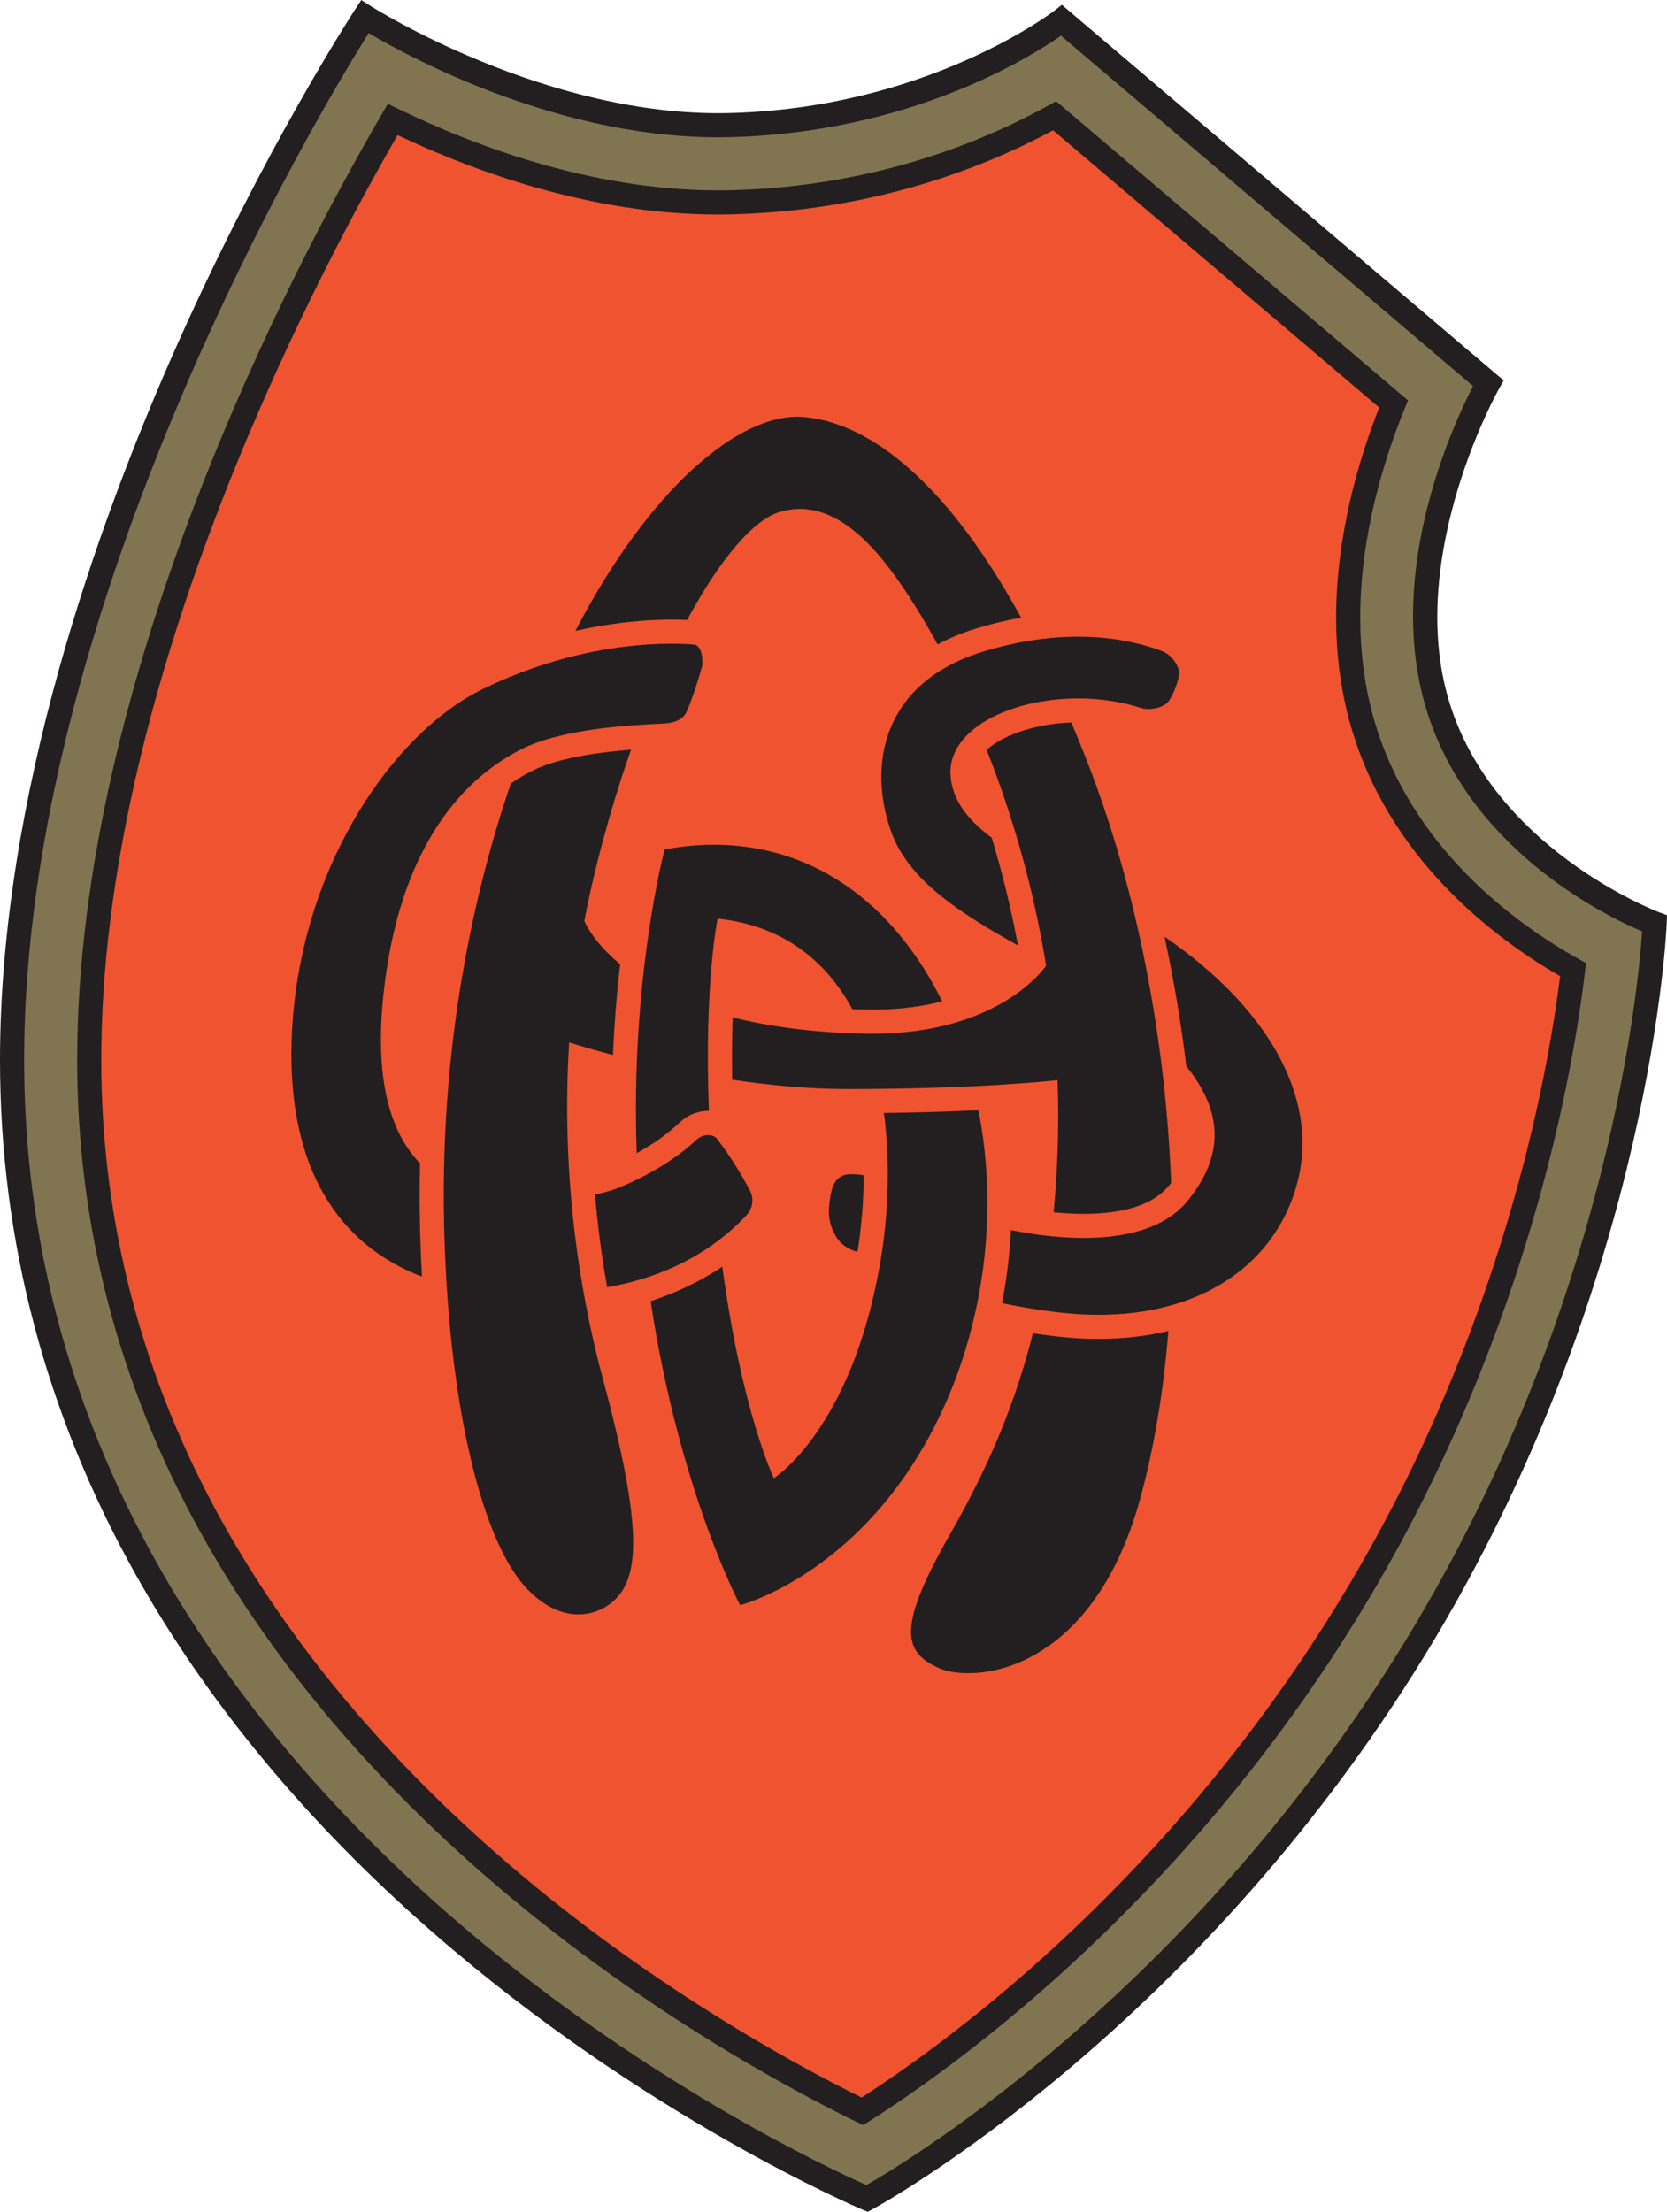 <?xml version="1.0" encoding="UTF-8"?>
<svg xmlns="http://www.w3.org/2000/svg" xmlns:xlink="http://www.w3.org/1999/xlink" width="481.52pt" height="638.64pt" viewBox="0 0 481.52 638.64" version="1.1">
<defs>
<clipPath id="clip1">
  <path d="M 0 0 L 481.52 0 L 481.52 638.641 L 0 638.641 Z M 0 0 "/>
</clipPath>
</defs>
<g id="surface1">
<g clip-path="url(#clip1)" clip-rule="nonzero">
<path style=" stroke:none;fill-rule:nonzero;fill:rgb(13.699%,12.199%,12.5%);fill-opacity:1;" d="M 102.473 2.887 C 102.219 3.277 76.551 42.656 51.254 99.363 C 27.871 151.773 0 230.18 0 306.098 C 0 358.164 13.133 408.039 39.035 454.344 C 59.715 491.312 88.531 526.078 124.684 557.676 C 186.145 611.398 248.5 637.746 249.125 638.004 L 250.648 638.641 L 252.105 637.859 C 253.055 637.355 347.523 585.949 415.02 472.223 C 477.254 367.363 481.395 267.75 481.43 266.758 L 481.52 264.246 L 479.16 263.371 C 478.668 263.188 429.848 244.59 417.941 200.273 C 406.844 158.961 432.664 112.828 432.926 112.367 L 434.348 109.859 L 306.719 1.391 L 304.484 3.137 C 304.121 3.418 267.695 31.305 210.457 32.652 C 157.875 33.887 107.766 2.184 107.266 1.863 L 104.363 0.004 L 102.473 2.887 "/>
</g>
<path style=" stroke:none;fill-rule:nonzero;fill:rgb(50.6%,45.9%,31.799%);fill-opacity:1;" d="M 129.109 552.297 C 93.598 521.23 65.32 487.094 45.055 450.84 C 19.777 405.617 6.965 356.922 6.965 306.098 C 6.965 173.562 93.039 31.012 106.492 9.551 C 118.281 16.535 162.715 40.738 210.621 39.613 C 262.668 38.387 297.41 16.645 306.461 10.309 C 310.426 13.68 421.438 108.023 425.504 111.477 C 421.172 119.82 408.16 147.398 408.16 177.898 C 408.16 185.859 409.051 194.02 411.215 202.078 C 422.664 244.695 463.922 264.531 474.328 268.926 C 473.289 284.5 465.016 374.336 409.031 468.664 C 347.07 573.07 262.219 624.082 250.27 630.91 C 240.438 626.562 184.434 600.699 129.109 552.297 M 302.941 30.387 C 283.715 41.047 252.148 53.961 210.98 54.93 C 173.434 55.812 138.027 42.613 114.938 31.383 L 112.031 29.969 L 110.406 32.762 C 83.91 78.277 22.285 196.027 22.285 306.098 C 22.285 354.07 34.34 400.07 58.125 442.82 C 77.395 477.461 104.395 510.172 138.371 540.043 C 183.508 579.719 229.789 604.109 247.59 612.758 L 249.34 613.605 L 250.977 612.562 C 277.434 595.766 344.512 547.359 395.855 460.848 C 441.719 383.57 454.488 308.91 457.852 280.398 L 458.121 278.082 L 456.086 276.949 C 438.25 267.027 406.781 244.621 396.422 206.055 C 394.09 197.371 392.906 188.027 392.906 178.277 C 392.906 154.43 399.891 132.305 405.754 117.945 L 406.707 115.609 L 305.047 29.215 L 302.941 30.387 "/>
<path style=" stroke:none;fill-rule:nonzero;fill:rgb(94.099%,32.5%,18.799%);fill-opacity:1;" d="M 211.145 61.891 C 252.27 60.926 284.117 48.426 304.188 37.625 C 307.613 40.531 394.82 114.648 398.387 117.676 C 392.5 132.621 385.941 154.535 385.941 178.277 C 385.941 188.637 387.203 198.59 389.695 207.859 C 400.34 247.477 431.578 270.867 450.648 281.855 C 446.961 311.387 433.941 383.031 389.867 457.293 C 340.258 540.883 275.891 588.246 248.875 605.625 C 230.23 596.449 186.113 572.738 142.973 534.812 C 109.59 505.469 83.09 473.379 64.211 439.438 C 41.012 397.734 29.246 352.871 29.246 306.098 C 29.246 199.824 87.848 85.855 114.84 39.016 C 138.633 50.258 173.715 62.773 211.145 61.891 "/>
<path style=" stroke:none;fill-rule:nonzero;fill:rgb(13.699%,12.199%,12.5%);fill-opacity:1;" d="M 204.188 320.777 C 201.32 320.859 198.516 322.027 196.352 324.078 C 194.074 326.23 190.211 329.449 184.812 332.453 L 183.918 332.965 C 182.074 282.441 191.969 245.277 191.969 245.277 C 226.965 238.742 255.629 256.176 271.797 288.414 L 272.176 289.129 C 266.055 290.715 258.594 291.703 249.59 291.5 C 248.453 291.473 247.332 291.441 246.23 291.398 L 245.891 290.832 C 238.297 277.195 226.027 267.242 207.289 265.242 C 207.289 265.242 203.363 283.969 204.77 320.691 L 204.188 320.777 "/>
<path style=" stroke:none;fill-rule:nonzero;fill:rgb(13.699%,12.199%,12.5%);fill-opacity:1;" d="M 148.301 225.723 C 149.988 224.598 151.738 223.57 153.551 222.648 C 160.973 218.867 172.301 217.297 181.379 216.539 L 182.277 216.441 C 178.32 227.68 174.672 239.969 171.539 253.066 C 170.512 257.371 169.598 261.66 168.789 265.93 C 168.789 265.93 170.945 271.477 178.633 277.996 L 179.141 278.387 C 178.238 286.125 177.473 294.93 177.059 304.586 L 176.324 304.426 C 168.898 302.457 164.41 300.988 164.41 300.988 C 162.105 337.57 166.883 371.234 174.121 398.02 C 184.438 436.191 184.438 450.637 180.309 458.371 C 176.184 466.109 163.289 471.27 151.426 457.855 C 139.559 444.445 129.934 407.797 128.363 357.164 C 126.816 307.191 135.121 262.746 147.539 226.254 L 148.301 225.723 "/>
<path style=" stroke:none;fill-rule:nonzero;fill:rgb(13.699%,12.199%,12.5%);fill-opacity:1;" d="M 336.422 270.496 C 365.594 290.504 381.031 316.332 374.883 340.914 C 368.383 366.914 342.852 383.164 306.176 378.984 C 300.531 378.344 295.203 377.465 290.215 376.434 L 289.449 376.242 C 290.789 369.309 291.645 362.262 292.004 355.191 L 292.824 355.328 C 312.988 359.297 333.453 358.328 342.852 346.949 C 354.656 332.664 352.328 319.832 342.684 307.898 L 342.602 307.285 C 341.121 295.223 339.105 283.191 336.566 271.371 L 336.422 270.496 "/>
<path style=" stroke:none;fill-rule:nonzero;fill:rgb(13.699%,12.199%,12.5%);fill-opacity:1;" d="M 166.211 182.168 C 187.441 141.258 213.574 119.031 231.895 120.395 C 249.223 121.684 271.906 136.449 294.773 178.02 L 294.977 178.344 C 290.824 179.074 286.445 180.109 281.852 181.516 C 277.863 182.738 274.18 184.266 270.82 186.07 L 270.645 185.742 C 267.328 179.688 264 174.246 260.781 169.504 C 250.984 155.059 239.25 143.617 225.188 147.836 C 217.645 150.102 208.012 161.316 198.512 178.973 L 198.004 178.988 C 191.945 178.742 180.828 178.926 166.973 182 L 166.211 182.168 "/>
<path style=" stroke:none;fill-rule:nonzero;fill:rgb(13.699%,12.199%,12.5%);fill-opacity:1;" d="M 293.242 272.539 C 277.254 263.57 262.41 254.117 257.43 240.172 C 250.465 220.676 255.109 196.996 283.891 188.176 C 309.188 180.426 327.246 184.785 335.664 188.012 C 339.16 189.352 340.863 193.336 340.633 194.609 C 340.078 197.684 338.965 200.184 337.836 202.07 C 336.184 204.836 331.422 205.012 329.828 204.492 C 305.129 196.406 272.863 206.504 274.605 224.387 C 275.262 231.129 279.438 236.484 285.676 241.289 L 286.449 241.832 C 289.348 251.406 291.965 261.82 294.047 273 L 293.242 272.539 "/>
<path style=" stroke:none;fill-rule:nonzero;fill:rgb(13.699%,12.199%,12.5%);fill-opacity:1;" d="M 211.578 293.73 C 221.727 296.32 234.184 298.117 249.434 298.461 C 288.629 299.348 302.168 278.836 302.168 278.836 C 298.527 256.223 292.359 235.234 285.18 216.977 L 284.988 216.512 C 285.211 216.312 285.449 216.109 285.703 215.906 C 290.75 211.859 299.645 208.949 309.516 208.621 L 309.734 209.242 C 311.129 212.562 312.523 215.992 313.91 219.539 C 328.398 256.531 336.688 299.945 338.285 341.586 L 337.484 342.516 C 331.605 349.633 318.75 351.488 304.367 350.031 L 304.414 349.152 C 305.219 340.598 305.66 331.461 305.66 321.676 C 305.66 318.391 305.598 315.121 305.473 311.875 C 305.473 311.875 283.992 314.453 244.789 314.453 C 233.512 314.453 222.07 313.34 211.492 311.754 L 211.484 310.855 C 211.457 308.973 211.441 307.148 211.441 305.383 C 211.441 301.418 211.508 297.758 211.617 294.402 L 211.578 293.73 "/>
<path style=" stroke:none;fill-rule:nonzero;fill:rgb(13.699%,12.199%,12.5%);fill-opacity:1;" d="M 243.184 359.125 C 241.547 357.672 238.961 353.598 239.48 348.418 C 240.004 343.238 240.699 340.93 243.137 339.582 C 245.148 338.469 249.492 339.363 249.492 339.363 C 249.461 347.039 248.797 354.57 247.715 361.473 C 247.715 361.473 245.141 360.863 243.184 359.125 "/>
<path style=" stroke:none;fill-rule:nonzero;fill:rgb(13.699%,12.199%,12.5%);fill-opacity:1;" d="M 337.391 385.449 C 335.984 402.234 333.336 418.156 329.387 432.578 C 315.574 483.09 281.414 486.23 271.098 481.586 C 260.781 476.941 259.234 469.723 274.195 443.41 C 282.828 428.223 291.98 409.941 298.176 385.684 L 298.379 384.973 C 300.656 385.32 302.996 385.633 305.387 385.902 C 317.008 387.227 327.84 386.617 337.516 384.281 L 337.391 385.449 "/>
<path style=" stroke:none;fill-rule:nonzero;fill:rgb(13.699%,12.199%,12.5%);fill-opacity:1;" d="M 120.797 368.203 C 95.168 357.836 82.402 333.504 84.363 297.43 C 86.945 249.973 113.598 211.512 139.559 198.906 C 166.438 185.855 190.227 185.285 200.422 186.109 C 202.887 186.309 203.16 191.074 202.727 192.641 C 201.062 198.645 199.496 202.809 198.398 205.387 C 197.43 207.66 194.98 208.738 191.957 208.898 C 182.891 209.383 162.746 210.148 150.391 216.441 C 131.152 226.246 115.828 247.395 111.188 283.504 C 108.266 306.242 110.68 324.398 120.871 335.422 L 121.332 335.84 C 121.16 342.852 121.18 350.035 121.406 357.383 C 121.523 361.172 121.684 364.902 121.891 368.562 L 120.797 368.203 "/>
<path style=" stroke:none;fill-rule:nonzero;fill:rgb(13.699%,12.199%,12.5%);fill-opacity:1;" d="M 188.613 375.477 C 196.52 372.816 202.953 369.465 208.055 366.141 L 208.633 365.695 C 214.332 407.914 223.535 426.805 223.535 426.805 C 223.535 426.805 245.82 412.875 254.18 365.059 C 256.438 352.133 257.262 336.988 255.465 322.445 L 255.281 321.355 C 266.047 321.227 275.18 320.914 282.613 320.547 L 282.797 321.398 C 289.73 357.91 281.398 397.242 261.609 425.875 C 240.328 456.66 213.789 463.48 213.789 463.48 C 213.789 463.48 196.27 430.629 187.938 375.715 L 188.613 375.477 "/>
<path style=" stroke:none;fill-rule:nonzero;fill:rgb(13.699%,12.199%,12.5%);fill-opacity:1;" d="M 175.172 370.484 C 173.855 362.902 172.723 354.605 171.938 345.703 L 171.871 344.91 C 173.965 344.48 176.336 343.875 178.41 343.047 C 189.367 338.676 197.109 332.945 201.137 329.141 C 203.371 327.02 206.215 327.664 207.016 328.699 C 211.41 334.406 214.695 340.098 216.598 343.691 C 217.828 346.02 217.539 348.863 215.516 351.016 C 210.746 356.094 200.086 365.773 181.449 370.402 C 179.07 370.988 177.039 371.398 175.352 371.672 L 175.172 370.484 "/>
</g>
</svg>
